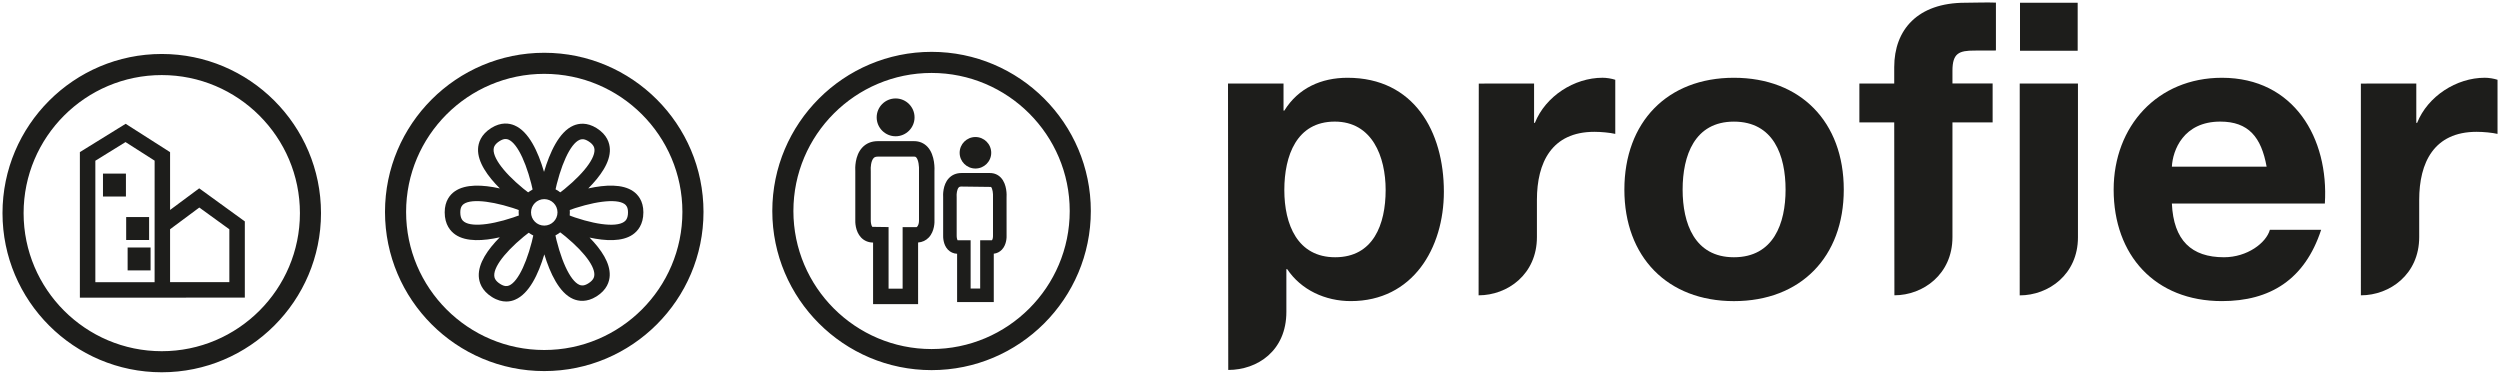<?xml version="1.0" encoding="utf-8"?>
<!-- Generator: Adobe Illustrator 24.0.1, SVG Export Plug-In . SVG Version: 6.00 Build 0)  -->
<svg version="1.1" id="Layer_1" xmlns="http://www.w3.org/2000/svg" xmlns:xlink="http://www.w3.org/1999/xlink" x="0px" y="0px"
	 viewBox="0 0 1000 150" style="enable-background:new 0 0 1000 150;" xml:space="preserve">
<style type="text/css">
	.st0{fill:#1D1D1B;}
</style>
<path class="st0" d="M534.07,102.9c-15.09,0-20.34-13.11-20.34-26.88c0-13.77,4.93-27.38,20.18-27.38
	c14.93,0,20.35,13.94,20.35,27.38C554.25,89.79,549.32,102.9,534.07,102.9 M491.2,33.41l0.1,114.57c11.61,0,23.25-7.6,23.25-23.23
	v-17.09h0.33c5.58,8.35,15.26,12.78,25.43,12.78c24.77,0,37.24-21.14,37.24-43.76c0-24.1-11.97-45.57-38.55-45.57
	c-10.49,0-19.68,4.1-25.26,13.12h-0.33V33.41C507.75,33.41,491.2,33.41,491.2,33.41"/>
<path class="st0" d="M591.51,33.43l22.12-0.03v15.74h0.33c4.26-10.67,15.74-18.04,27.06-18.04c1.64,0,3.61,0.33,5.09,0.81v21.65
	c-2.14-0.49-5.58-0.83-8.37-0.83c-17.07,0-22.97,12.3-22.97,27.21v14.9c0,14.88-11.73,23.29-23.33,23.29L591.51,33.43z"/>
<path class="st0" d="M944.35,33.43l22.17-0.03v15.74h0.33c4.27-10.67,15.75-18.04,27.07-18.04c1.64,0,3.61,0.33,5.09,0.81v21.65
	c-2.13-0.49-5.58-0.83-8.38-0.83c-17.05,0-22.95,12.3-22.95,27.21v14.9c0,14.88-11.73,23.29-23.33,23.29L944.35,33.43z"/>
<path class="st0" d="M673.05,75.86c0-13.61,4.75-27.21,20.51-27.21c15.91,0,20.67,13.6,20.67,27.21c0,13.44-4.76,27.04-20.67,27.04
	C677.8,102.9,673.05,89.3,673.05,75.86 M649.75,75.86c0,26.89,17.22,44.59,43.81,44.59c26.74,0,43.95-17.7,43.95-44.59
	c0-27.05-17.21-44.75-43.95-44.75C666.97,31.1,649.75,48.81,649.75,75.86"/>
<path class="st0" d="M757.69,48.97h-13.94V33.41h13.94v-6.57c0-14.92,9.35-25.74,28.38-25.74c4.11,0,8.36-0.21,12.3-0.05v19.15
	c-2.76,0-5.57,0.03-8.53,0.03c-6.23,0-8.86,1.02-8.86,8.07v5.09h16.07v15.56h-16.07v45.92c0,14.84-11.75,23.25-23.22,23.25
	L757.69,48.97z"/>
<path class="st0" d="M807.89,33.41h23.29v61.54c0,14.78-11.71,23.2-23.3,23.2L807.89,33.41z"/>
<path class="st0" d="M868.75,66.68c0.33-6.56,4.59-18.04,19.36-18.04c11.31,0,16.41,6.23,18.54,18.04H868.75z M929.94,81.42
	c1.64-26.06-12.3-50.31-41.17-50.31c-25.76,0-43.31,19.34-43.31,44.75c0,26.22,16.56,44.58,43.31,44.58
	c19.18,0,33.13-8.52,39.69-28.52h-20.51c-1.47,5.24-9.02,10.98-18.38,10.98c-12.95,0-20.16-6.72-20.82-21.48H929.94z"/>
<rect x="808" y="1.1" class="st0" width="23.07" height="19.2"/>
<g>
	<path class="st0" d="M351.97,46.95c0-3.46,2.82-6.27,6.28-6.27c3.46,0,6.27,2.81,6.27,6.27c0,3.46-2.81,6.26-6.27,6.26
		C354.79,53.21,351.97,50.41,351.97,46.95"/>
</g>
<g>
	<path class="st0" d="M358.25,54.51c-4.18,0-7.58-3.39-7.58-7.56c0-4.17,3.4-7.57,7.58-7.57c4.17,0,7.57,3.4,7.57,7.57
		C365.82,51.12,362.42,54.51,358.25,54.51z M358.25,41.98c-2.74,0-4.98,2.23-4.98,4.97c0,2.73,2.23,4.96,4.98,4.96
		c2.74,0,4.96-2.22,4.96-4.96C363.21,44.21,360.99,41.98,358.25,41.98z"/>
</g>
<g>
	<path class="st0" d="M367.23,121.66h-18V97.02c-1.89-0.01-3.55-0.71-4.79-2.01c-2.41-2.53-2.36-6.38-2.32-7.13l0-19.39
		c-0.07-1.09-0.24-6.17,2.74-9.42c1.56-1.71,3.71-2.61,6.21-2.61h14.59c2.11,0,3.95,0.79,5.35,2.28c3.12,3.34,2.81,9.19,2.77,9.85
		l0.01,19.44c0.04,0.59,0.11,4.45-2.29,6.98c-1.12,1.18-2.58,1.86-4.26,1.99V121.66z M355.42,115.48h5.63V90.84h5.6
		c0.73-0.48,0.98-1.78,0.95-2.67l0-19.79c0.1-1.73-0.19-4.43-1.11-5.42c-0.15-0.17-0.33-0.31-0.82-0.31h-14.59
		c-0.97,0-1.39,0.32-1.65,0.6c-1.05,1.14-1.22,3.78-1.13,4.88l0.01,0.25v19.65c-0.03,0.91,0.2,2.28,0.62,2.71l6.5,0.09V115.48z"/>
</g>
<g>
	<path class="st0" d="M385.16,61.11c0-2.76,2.24-5.01,5.01-5.01c2.76,0,5.01,2.25,5.01,5.01c0,2.77-2.25,4.99-5.01,4.99
		C387.4,66.11,385.16,63.88,385.16,61.11"/>
</g>
<g>
	<path class="st0" d="M390.18,67.41c-3.49,0-6.32-2.82-6.32-6.29c0-3.48,2.83-6.31,6.32-6.31c3.48,0,6.31,2.83,6.31,6.31
		C396.49,64.59,393.66,67.41,390.18,67.41z M390.18,57.41c-2.05,0-3.72,1.66-3.72,3.71c0,2.04,1.67,3.69,3.72,3.69
		c2.04,0,3.71-1.66,3.71-3.69C393.88,59.07,392.22,57.41,390.18,57.41z"/>
</g>
<g>
	<path class="st0" d="M397.49,120.82h-14.65v-19.31c-1.44-0.07-2.71-0.64-3.68-1.65c-1.97-2.06-1.92-5.18-1.9-5.78l0-15.16
		c-0.06-0.9-0.18-4.96,2.22-7.57c1.28-1.4,3.04-2.14,5.09-2.14h11.4c1.74,0,3.26,0.65,4.41,1.88c2.47,2.65,2.3,7.06,2.24,7.92
		l0.01,15.2c0.03,0.46,0.09,3.59-1.87,5.65c-0.87,0.92-1.98,1.47-3.25,1.62V120.82z M388.25,115.4h3.82V96.1h4.68
		c0.28-0.18,0.48-1.11,0.45-1.78l0-15.51c0.08-1.36-0.16-3.37-0.79-4.04l-11.85-0.15c-0.65,0-0.92,0.19-1.09,0.38
		c-0.68,0.74-0.89,2.58-0.81,3.6l0.01,0.22V94.2c-0.03,0.78,0.19,1.72,0.4,1.92l5.18-0.02V115.4z"/>
</g>
<g>
	<path class="st0" d="M68.03,119.06H31.95V60.84l18.31-11.32l17.77,11.34v23.12l11.65-8.65l18.25,13.23v30.47L68.03,119.06z
		 M38.14,112.87h23.7l0.01-48.61l-11.64-7.43l-12.07,7.46V112.87z M68.03,112.85h23.71V91.72l-12.02-8.71L68.03,91.7V112.85z"/>
</g>
<g>
	<rect x="42.49" y="70.74" class="st0" width="6.58" height="6.57"/>
</g>
<g>
	<path class="st0" d="M50.37,78.61h-9.18v-9.17h9.18V78.61z M43.79,76.01h3.98v-3.97h-3.98V76.01z"/>
</g>
<g>
	<rect x="51.77" y="88.12" class="st0" width="6.57" height="6.58"/>
</g>
<g>
	<path class="st0" d="M59.64,96h-9.17v-9.18h9.17V96z M53.07,93.4h3.97v-3.98h-3.97V93.4z"/>
</g>
<g>
	<rect x="52.35" y="100.3" class="st0" width="6.58" height="6.57"/>
</g>
<g>
	<g>
		<path class="st0" d="M60.23,108.16h-9.18V99h9.18V108.16z M53.65,105.56h3.98v-3.96h-3.98V105.56z"/>
	</g>
	<g>
		<path class="st0" d="M64.7,148.91C29.57,148.91,1,120.35,1,85.25s28.57-63.66,63.7-63.66c35.13,0,63.7,28.56,63.7,63.66
			S99.82,148.91,64.7,148.91z M64.7,30.03c-30.47,0-55.26,24.78-55.26,55.23s24.79,55.22,55.26,55.22
			c30.48,0,55.27-24.77,55.27-55.22S95.17,30.03,64.7,30.03z M372.63,148.05c-35.13,0-63.71-28.55-63.71-63.65
			c0-35.1,28.58-63.66,63.71-63.66c35.12,0,63.7,28.56,63.7,63.66C436.33,119.5,407.75,148.05,372.63,148.05z M372.63,29.18
			c-30.48,0-55.27,24.78-55.27,55.23c0,30.44,24.8,55.21,55.27,55.21c30.47,0,55.26-24.77,55.26-55.21
			C427.89,53.96,403.1,29.18,372.63,29.18z"/>
	</g>
</g>
<g>
	<path class="st0" d="M202.5,120.61c-1.65,0-3.58-0.46-5.69-1.78c-4.2-2.63-5.2-6-5.3-8.37c-0.21-5.16,3.55-10.64,8.41-15.54
		c-6.54,1.47-13.43,1.89-17.75-1.06c-1.95-1.34-4.29-3.97-4.29-8.93c0-4.62,2.2-7.12,4.05-8.41c4.25-2.95,11.09-2.68,18.02-1.14
		c-4.8-4.78-8.94-10.49-8.73-15.8c0.09-2.37,1.09-5.75,5.3-8.39c3.91-2.45,7.21-1.92,9.29-1.03c5.68,2.42,9.41,10.41,11.8,18.59
		c2.26-7.63,5.99-16.04,11.75-18.51c2.08-0.89,5.37-1.44,9.3,1.02c4.21,2.63,5.2,6.02,5.29,8.39c0.21,5.28-3.88,10.94-8.65,15.72
		c6.91-1.53,13.74-1.81,17.99,1.14c1.85,1.29,4.06,3.79,4.06,8.41c0,4.96-2.33,7.59-4.29,8.93c-4.2,2.88-10.85,2.56-17.23,1.18
		c4.69,4.8,8.27,10.15,8.06,15.19c-0.1,2.36-1.1,5.73-5.3,8.35c-3.93,2.46-7.23,1.91-9.32,1.02c-5.6-2.41-9.26-10.38-11.54-17.85
		c-2.4,8-6.09,15.75-11.67,18.12C205.13,120.28,203.92,120.61,202.5,120.61z M210.65,89.05l2.21,2.96
		c-9.37,7-15.33,14.15-15.16,18.21c0.03,0.83,0.32,2.08,2.4,3.38c1.77,1.11,2.84,0.89,3.57,0.59c3.65-1.55,7.59-10.02,10.01-21.56
		l1.9,0.4c0-0.01-0.01-0.03-0.01-0.04l6.07-1.22c2.38,11.85,6.35,20.55,10.11,22.16c0.74,0.32,1.8,0.54,3.59-0.58
		c2.08-1.3,2.36-2.55,2.4-3.38c0.18-4.05-5.49-10.93-14.8-17.95l1.05-1.39l1.98-5.1c10.97,4.27,20.25,5.54,23.63,3.23
		c0.69-0.47,1.6-1.37,1.6-3.82c0-2.09-0.75-2.88-1.4-3.34c-3.29-2.28-12.62-1.1-23.76,3.04l-1.12-3l-2.5-3.37
		c9.51-7.05,15.55-14.26,15.38-18.36c-0.03-0.83-0.32-2.08-2.4-3.39c-1.78-1.12-2.85-0.89-3.58-0.58
		c-3.72,1.59-7.67,10.2-10.08,21.92l-4.57-0.94l-3.69,0.76c-2.42-11.68-6.38-20.25-10.07-21.83c-0.73-0.31-1.8-0.52-3.57,0.58
		c-2.08,1.31-2.37,2.56-2.4,3.39c-0.16,4.08,5.82,11.25,15.25,18.25l-2.05,2.77l-1.39,3.77c-11.13-4.12-20.45-5.3-23.73-3.02
		c-0.65,0.46-1.4,1.25-1.4,3.34c0,2.45,0.91,3.36,1.6,3.82c3.37,2.3,12.64,1.04,23.61-3.22L210.65,89.05z"/>
</g>
<g>
	<path class="st0" d="M217.7,95.18c-5.64,0-10.24-4.59-10.24-10.24c0-5.65,4.59-10.24,10.24-10.24c5.65,0,10.24,4.59,10.24,10.24
		C227.94,90.59,223.34,95.18,217.7,95.18z M217.7,79.65c-2.92,0-5.29,2.38-5.29,5.3c0,2.92,2.37,5.29,5.29,5.29
		c2.92,0,5.3-2.37,5.3-5.29C223,82.02,220.62,79.65,217.7,79.65z"/>
</g>
<g>
	<path class="st0" d="M217.7,148.43c-35.12,0-63.7-28.56-63.7-63.66c0-35.1,28.57-63.66,63.7-63.66c35.13,0,63.7,28.56,63.7,63.66
		C281.4,119.87,252.83,148.43,217.7,148.43z M217.7,29.54c-30.47,0-55.26,24.78-55.26,55.23c0,30.45,24.79,55.23,55.26,55.23
		c30.47,0,55.26-24.78,55.26-55.23C272.97,54.31,248.17,29.54,217.7,29.54z"/>
</g>
</svg>
